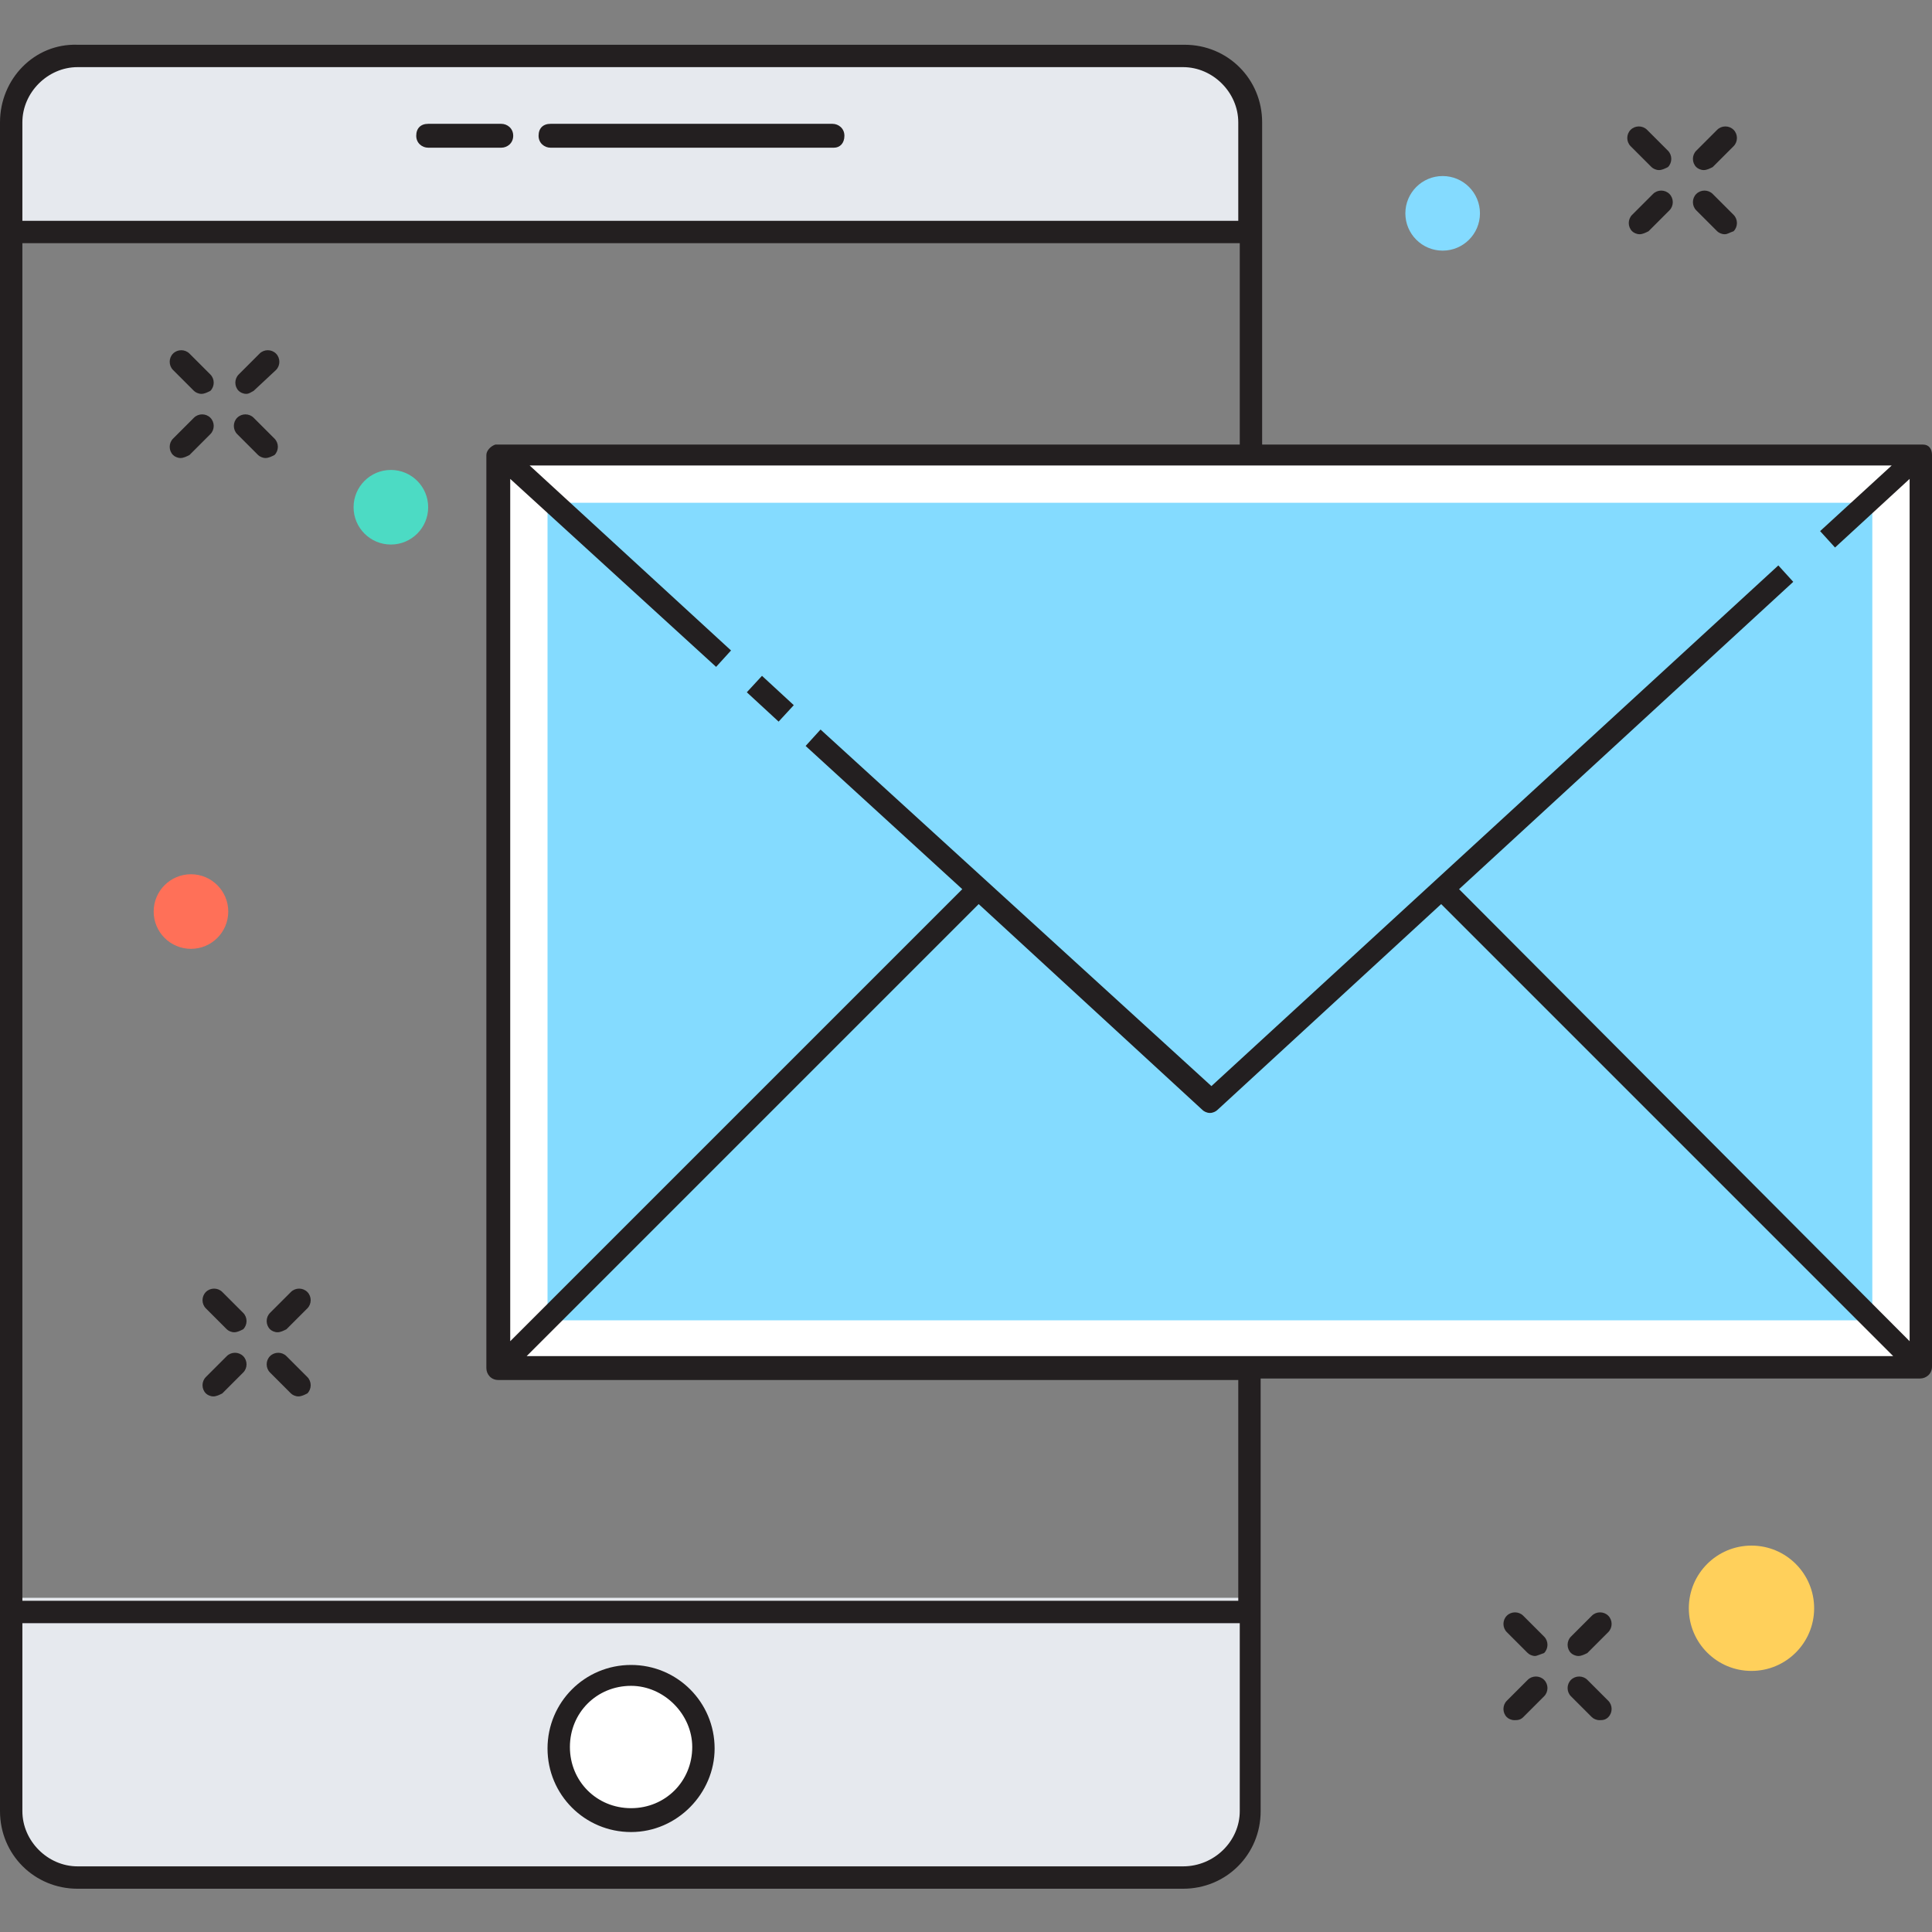<?xml version="1.0" encoding="utf-8"?>
<!-- Generator: Adobe Illustrator 18.0.0, SVG Export Plug-In . SVG Version: 6.00 Build 0)  -->
<!DOCTYPE svg PUBLIC "-//W3C//DTD SVG 1.1//EN" "http://www.w3.org/Graphics/SVG/1.1/DTD/svg11.dtd">
<svg version="1.1" id="Layer_1" xmlns="http://www.w3.org/2000/svg" xmlns:xlink="http://www.w3.org/1999/xlink" x="0px" y="0px"
	 viewBox="0 0 129.5 129.5" enable-background="new 0 0 129.5 129.5" xml:space="preserve">
<rect x="0" y="0" width="129.5" height="129.5" fill="#808080" stroke="none"/>
<g>
	<g>
		<path fill="#E6E9EE" d="M83.8,15.6V8.5c0-2.6-2.1-4.8-4.8-4.8H5.5c-2.6,0-4.8,2.1-4.8,4.8v7.1H83.8z"/>
		<path fill="#E6E9EE" d="M0.8,107.1V121c0,2.6,2.1,4.8,4.8,4.8H79c2.6,0,4.8-2.1,4.8-4.8v-13.9H0.8z"/>
		<line fill="#FFFFFF" x1="0.8" y1="15.5" x2="83.8" y2="15.5"/>
		<line fill="#FFFFFF" x1="0.8" y1="108" x2="83.8" y2="108"/>
		<circle fill="#FFFFFF" cx="42.3" cy="117.1" r="4.9"/>
		<path fill="#231F20" d="M42.3,122.8c-3.1,0-5.6-2.5-5.6-5.6c0-3.1,2.5-5.6,5.6-5.6c3.1,0,5.6,2.5,5.6,5.6
			C47.9,120.2,45.4,122.8,42.3,122.8z M42.3,113c-2.3,0-4.1,1.8-4.1,4.1c0,2.3,1.8,4.1,4.1,4.1c2.3,0,4.1-1.8,4.1-4.1
			C46.4,114.9,44.5,113,42.3,113z"/>
		<line fill="#FFFFFF" x1="28.7" y1="9.1" x2="33.6" y2="9.1"/>
		<path fill="#231F20" d="M33.6,9.9h-4.9c-0.4,0-0.8-0.3-0.8-0.8s0.3-0.8,0.8-0.8h4.9c0.4,0,0.8,0.3,0.8,0.8S34,9.9,33.6,9.9z"/>
		<line fill="#FFFFFF" x1="36.9" y1="9.1" x2="55.9" y2="9.1"/>
		<path fill="#231F20" d="M55.9,9.9H36.9c-0.4,0-0.8-0.3-0.8-0.8s0.3-0.8,0.8-0.8h18.9c0.4,0,0.8,0.3,0.8,0.8S56.3,9.9,55.9,9.9z"/>
		<rect x="33.5" y="30.5" fill="#FFFFFF" width="95.3" height="61.2"/>
		<rect x="36.7" y="33.7" fill="#84DBFF" width="88.8" height="54.8"/>
		<line fill="#FFFFFF" x1="50.6" y1="45.8" x2="52.7" y2="47.8"/>
		
			<rect x="50.2" y="46.1" transform="matrix(0.735 0.678 -0.678 0.735 45.434 -22.619)" fill="#231F20" width="2.9" height="1.5"/>
		<line fill="#FFFFFF" x1="128.8" y1="91.7" x2="96.7" y2="59.6"/>
		<line fill="#FFFFFF" x1="33.5" y1="91.7" x2="65.5" y2="59.6"/>
		<path fill="#231F20" d="M128.9,29.8C128.9,29.8,128.9,29.8,128.9,29.8c-0.1,0-0.1,0-0.2,0h-0.1H84.6V8.2c0-2.9-2.3-5.2-5.2-5.2
			H5.2C2.3,2.9,0,5.3,0,8.2v113.2c0,2.9,2.3,5.2,5.2,5.2h74.1c2.9,0,5.2-2.3,5.2-5.2V92.4h44.2c0.4,0,0.8-0.3,0.8-0.8V30.5
			C129.5,30.1,129.3,29.8,128.9,29.8z M1.5,8.2c0-2,1.7-3.7,3.7-3.7h74.1c2,0,3.7,1.7,3.7,3.7v6.6H1.5V8.2z M83.1,16.3v13.5H33.5
			h-0.1c-0.1,0-0.1,0-0.2,0c0,0,0,0,0,0c-0.3,0.1-0.6,0.4-0.6,0.7v61.2c0,0.4,0.3,0.8,0.8,0.8h49.6v14.8H1.5V16.3H83.1z M79.3,125.1
			H5.2c-2,0-3.7-1.7-3.7-3.7v-12.6h81.6v12.6C83.1,123.4,81.4,125.1,79.3,125.1z M35.3,90.9l30.3-30.3l15,13.8
			c0.1,0.1,0.3,0.2,0.5,0.2c0.2,0,0.4-0.1,0.5-0.2l15-13.8l30.3,30.3H35.3z M128,89.9L97.8,59.6l22.4-20.6l-1-1.1l-38,34.9L55,48.9
			L54,50l10.5,9.6L34.2,89.9V32.1l13.8,12.6l1-1.1L35.5,31.2h91.3l-4.8,4.4l1,1.1l5-4.6V89.9z"/>
		<path fill="#231F20" d="M16.5,26.4c-0.2,0-0.4-0.1-0.5-0.2c-0.3-0.3-0.3-0.8,0-1.1l1.4-1.4c0.3-0.3,0.8-0.3,1.1,0
			c0.3,0.3,0.3,0.8,0,1.1L17,26.2C16.8,26.3,16.7,26.4,16.5,26.4z"/>
		<path fill="#231F20" d="M12.1,30.7c-0.2,0-0.4-0.1-0.5-0.2c-0.3-0.3-0.3-0.8,0-1.1l1.4-1.4c0.3-0.3,0.8-0.3,1.1,0
			c0.3,0.3,0.3,0.8,0,1.1l-1.4,1.4C12.5,30.6,12.3,30.7,12.1,30.7z"/>
		<path fill="#231F20" d="M17.8,30.7c-0.2,0-0.4-0.1-0.5-0.2l-1.4-1.4c-0.3-0.3-0.3-0.8,0-1.1c0.3-0.3,0.8-0.3,1.1,0l1.4,1.4
			c0.3,0.3,0.3,0.8,0,1.1C18.2,30.6,18,30.7,17.8,30.7z"/>
		<path fill="#231F20" d="M13.5,26.4c-0.2,0-0.4-0.1-0.5-0.2l-1.4-1.4c-0.3-0.3-0.3-0.8,0-1.1c0.3-0.3,0.8-0.3,1.1,0l1.4,1.4
			c0.3,0.3,0.3,0.8,0,1.1C13.9,26.3,13.7,26.4,13.5,26.4z"/>
		<path fill="#231F20" d="M114.2,11.4c-0.2,0-0.4-0.1-0.5-0.2c-0.3-0.3-0.3-0.8,0-1.1l1.4-1.4c0.3-0.3,0.8-0.3,1.1,0
			c0.3,0.3,0.3,0.8,0,1.1l-1.4,1.4C114.6,11.3,114.4,11.4,114.2,11.4z"/>
		<path fill="#231F20" d="M109.9,15.7c-0.2,0-0.4-0.1-0.5-0.2c-0.3-0.3-0.3-0.8,0-1.1l1.4-1.4c0.3-0.3,0.8-0.3,1.1,0
			c0.3,0.3,0.3,0.8,0,1.1l-1.4,1.4C110.3,15.6,110.1,15.7,109.9,15.7z"/>
		<path fill="#231F20" d="M115.6,15.7c-0.2,0-0.4-0.1-0.5-0.2l-1.4-1.4c-0.3-0.3-0.3-0.8,0-1.1c0.3-0.3,0.8-0.3,1.1,0l1.4,1.4
			c0.3,0.3,0.3,0.8,0,1.1C115.9,15.6,115.8,15.7,115.6,15.7z"/>
		<path fill="#231F20" d="M111.2,11.4c-0.2,0-0.4-0.1-0.5-0.2l-1.4-1.4c-0.3-0.3-0.3-0.8,0-1.1c0.3-0.3,0.8-0.3,1.1,0l1.4,1.4
			c0.3,0.3,0.3,0.8,0,1.1C111.6,11.3,111.4,11.4,111.2,11.4z"/>
		<path fill="#231F20" d="M18.6,89.3c-0.2,0-0.4-0.1-0.5-0.2c-0.3-0.3-0.3-0.8,0-1.1l1.4-1.4c0.3-0.3,0.8-0.3,1.1,0
			c0.3,0.3,0.3,0.8,0,1.1l-1.4,1.4C19,89.2,18.8,89.3,18.6,89.3z"/>
		<path fill="#231F20" d="M14.3,93.6c-0.2,0-0.4-0.1-0.5-0.2c-0.3-0.3-0.3-0.8,0-1.1l1.4-1.4c0.3-0.3,0.8-0.3,1.1,0
			c0.3,0.3,0.3,0.8,0,1.1l-1.4,1.4C14.7,93.5,14.5,93.6,14.3,93.6z"/>
		<path fill="#231F20" d="M20,93.6c-0.2,0-0.4-0.1-0.5-0.2L18.1,92c-0.3-0.3-0.3-0.8,0-1.1c0.3-0.3,0.8-0.3,1.1,0l1.4,1.4
			c0.3,0.3,0.3,0.8,0,1.1C20.4,93.5,20.2,93.6,20,93.6z"/>
		<path fill="#231F20" d="M15.7,89.3c-0.2,0-0.4-0.1-0.5-0.2l-1.4-1.4c-0.3-0.3-0.3-0.8,0-1.1s0.8-0.3,1.1,0l1.4,1.4
			c0.3,0.3,0.3,0.8,0,1.1C16.1,89.2,15.9,89.3,15.7,89.3z"/>
		<path fill="#231F20" d="M105.8,111c-0.2,0-0.4-0.1-0.5-0.2c-0.3-0.3-0.3-0.8,0-1.1l1.4-1.4c0.3-0.3,0.8-0.3,1.1,0
			c0.3,0.3,0.3,0.8,0,1.1l-1.4,1.4C106.2,110.9,106,111,105.8,111z"/>
		<path fill="#231F20" d="M101.5,115.3c-0.2,0-0.4-0.1-0.5-0.2c-0.3-0.3-0.3-0.8,0-1.1l1.4-1.4c0.3-0.3,0.8-0.3,1.1,0
			c0.3,0.3,0.3,0.8,0,1.1l-1.4,1.4C101.9,115.3,101.7,115.3,101.5,115.3z"/>
		<path fill="#231F20" d="M107.2,115.3c-0.2,0-0.4-0.1-0.5-0.2l-1.4-1.4c-0.3-0.3-0.3-0.8,0-1.1c0.3-0.3,0.8-0.3,1.1,0l1.4,1.4
			c0.3,0.3,0.3,0.8,0,1.1C107.6,115.3,107.4,115.3,107.2,115.3z"/>
		<path fill="#231F20" d="M102.9,111c-0.2,0-0.4-0.1-0.5-0.2l-1.4-1.4c-0.3-0.3-0.3-0.8,0-1.1c0.3-0.3,0.8-0.3,1.1,0l1.4,1.4
			c0.3,0.3,0.3,0.8,0,1.1C103.2,110.9,103,111,102.9,111z"/>
		<circle fill="#84DBFF" cx="96.7" cy="14.3" r="2.5"/>
		<circle fill="#4CDBC4" cx="26.2" cy="34" r="2.5"/>
		<circle fill="#FF7058" cx="12.8" cy="61.1" r="2.5"/>
		<circle fill="#FFD05B" cx="117.4" cy="107.8" r="4.2"/>
	</g>
</g>
</svg>
